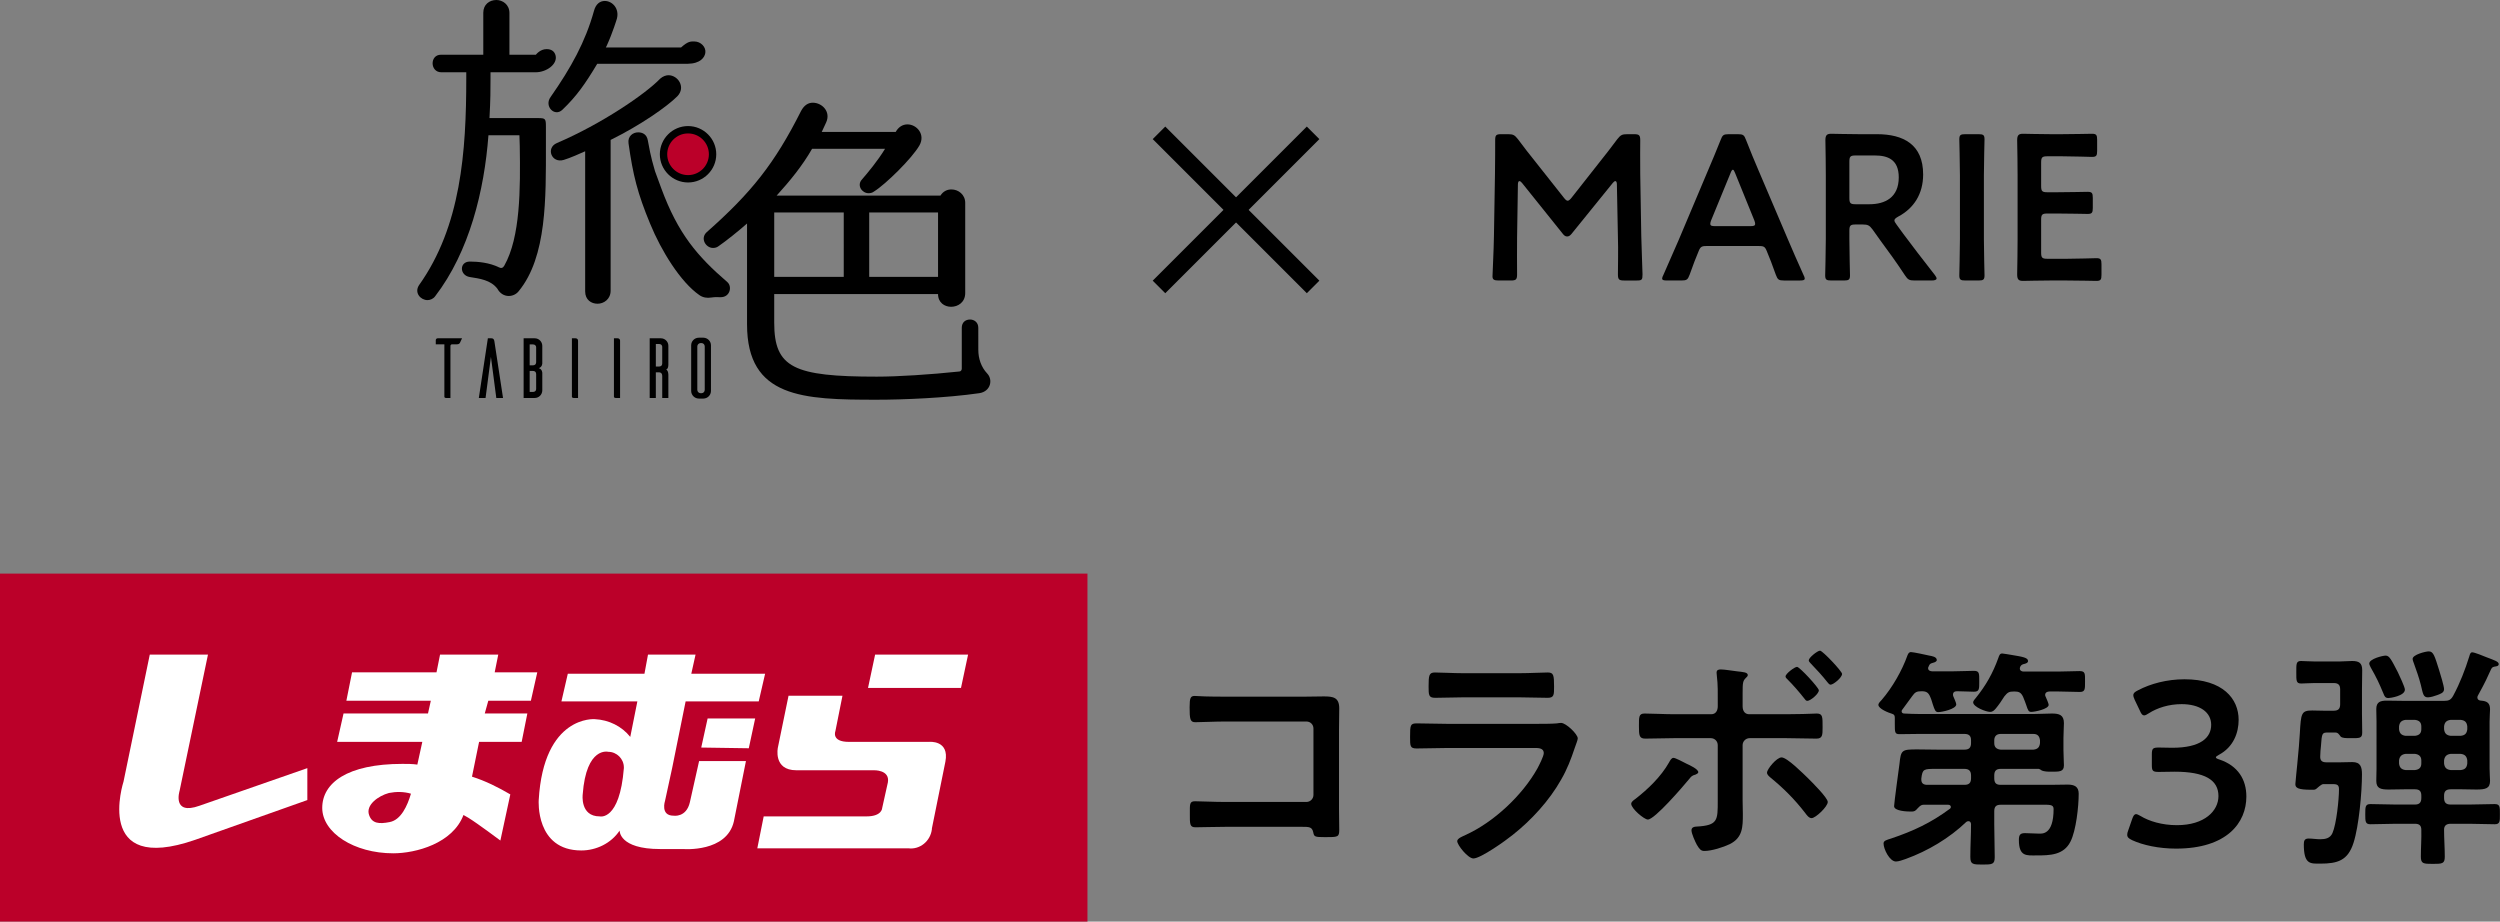 <?xml version="1.0" encoding="utf-8"?>
<!-- Generator: Adobe Illustrator 26.5.2, SVG Export Plug-In . SVG Version: 6.00 Build 0)  -->
<svg version="1.1" id="レイヤー_1" xmlns="http://www.w3.org/2000/svg" xmlns:xlink="http://www.w3.org/1999/xlink" x="0px"
	 y="0px" viewBox="0 0 563.741 207.814" style="enable-background:new 0 0 563.741 207.814;" xml:space="preserve">
<rect x="0" y="0" width="563.741" height="207.814" fill="#808080" stroke="none"/>
<style type="text/css">
	.st0{fill:#BB0029;}
	.st1{fill:none;stroke:#000000;stroke-width:4;stroke-miterlimit:10;}
	.st2{fill:#FFFFFF;}
</style>
<g>
	<g>
		<g>
			<g>
				<g>
					<path class="st0" d="M155.153,29.46c-2.938,0-5.328,2.39-5.328,5.328c0,2.938,2.39,5.328,5.328,5.328s5.328-2.39,5.328-5.328
						C160.481,31.85,158.091,29.46,155.153,29.46z"/>
					<g>
						<g>
							<g>
								<g>
									<path d="M103.725,77.283c-0.077,0.173-0.288,0.365-0.73,0.365h-1.077c-0.192,0-0.327,0.154-0.346,0.327v11.769h-0.981
										c-0.327,0-0.385-0.192-0.385-0.288V77.648h-1.942v-0.942c0-0.231,0.192-0.423,0.423-0.423h5.5L103.725,77.283z"/>
								</g>
								<g>
									<path d="M113.433,89.744h-1.519l-1.211-9.269l-1.211,9.269h-1.519l2.038-13.461h0.75c0.577,0,0.673,0.365,0.73,0.731
										L113.433,89.744z"/>
								</g>
								<g>
									<path d="M122.285,84.109v3.942c-0.019,0.942-0.769,1.692-1.711,1.692h-2.5V76.283h2.5c0.942,0,1.692,0.75,1.711,1.692
										v3.942c0,0,0.019,0.846-0.788,1.096C122.305,83.263,122.285,84.109,122.285,84.109z M120.901,78.36
										c0-0.5-0.346-0.692-0.712-0.692h-0.75v4.711h0.75c0.365,0,0.712-0.173,0.712-0.789V78.36z M120.901,84.417
										c0-0.596-0.346-0.769-0.712-0.769h-0.75v4.731h0.75c0.365,0,0.712-0.192,0.712-0.712V84.417z"/>
								</g>
								<g>
									<path d="M129.791,76.283c0.404,0,0.558,0.308,0.558,0.538v12.922h-0.981c-0.327,0-0.385-0.192-0.404-0.288V76.283H129.791z
										"/>
								</g>
								<g>
									<path d="M139.268,76.283c0.404,0,0.558,0.308,0.558,0.538v12.922h-0.981c-0.327,0-0.385-0.192-0.404-0.288V76.283H139.268z
										"/>
								</g>
								<g>
									<path d="M149.331,89.744v-4.923c0-0.654-0.346-0.865-0.712-0.865h-0.731v5.788h-1.385V76.283h2.519
										c0.923,0,1.692,0.75,1.692,1.692v4.154c0,0,0.057,1.058-0.5,1.193c0.538,0.269,0.5,1.269,0.5,1.269v5.154H149.331z
										 M148.62,82.648c0.365,0,0.712-0.154,0.712-0.769v-3.615c0-0.5-0.346-0.692-0.712-0.692h-0.731v5.077H148.62z"/>
								</g>
								<g>
									<path d="M158.646,76.148c0.923,0.038,1.673,0.788,1.673,1.711v10.326c-0.019,0.923-0.75,1.654-1.673,1.692h-1.058
										c-0.942,0-1.711-0.769-1.73-1.692V77.86c0-0.942,0.769-1.711,1.73-1.711H158.646z M158.184,88.667
										c0.404,0,0.731-0.327,0.731-0.75V78.11c0-0.423-0.327-0.75-0.731-0.75h-0.211c-0.404,0.019-0.731,0.346-0.731,0.75v9.807
										c0,0.404,0.327,0.731,0.731,0.75H158.184z"/>
								</g>
							</g>
						</g>
						<g>
							<g>
								<path d="M220.606,78.882c0,1.942,0.62,3.881,2.018,5.355c1.32,1.396,0.775,4.035-1.786,4.424
									c-7.527,1.086-17.227,1.475-23.126,1.475c-16.608,0-29.257-0.388-29.257-16.997V50.401c-1.94,1.708-4.735,3.956-6.441,5.121
									c-0.388,0.309-0.854,0.388-1.242,0.388c-1.629,0-2.949-2.172-1.396-3.571c10.011-8.844,15.287-15.443,21.263-27.316
									c0.699-1.32,1.631-1.863,2.64-1.863c2.095,0,4.113,2.018,3.026,4.424c0,0.079-0.854,1.784-1.009,2.172h16.684
									c0.543-1.007,1.475-1.708,2.64-1.708c2.095,0,4.113,2.251,2.715,4.736c-1.629,2.87-7.605,8.768-10.245,10.398
									c-0.387,0.313-0.853,0.388-1.241,0.388c-1.475,0-2.715-1.784-1.475-3.104c1.397-1.629,3.492-4.114,5.2-6.905h-16.454
									c-2.172,3.802-4.967,7.215-7.993,10.552h36.941c0.62-1.007,1.552-1.396,2.483-1.396c1.552,0,3.104,1.162,3.104,3.025v20.334
									c0,2.093-1.629,3.104-3.181,3.104c-1.475,0-2.949-0.931-2.949-2.873h-36.941v6.441c0,10.167,4.346,12.185,23.127,12.185
									c4.733,0,12.029-0.464,18.625-1.162c0.311,0,0.543-0.313,0.543-0.622v-9.236c0-1.241,0.854-1.863,1.863-1.863
									c0.931,0,1.863,0.622,1.863,1.863V78.882z M174.585,47.916v14.515h15.677V47.916H174.585z M196.004,47.916v14.515h15.522
									V47.916H196.004z"/>
							</g>
							<g>
								<g>
									<path d="M110.608,16.299h10.167c2.484,0,5.01-1.849,4.501-3.804c-0.215-0.826-0.821-1.418-2.02-1.418
										c-1.49,0-2.414,1.264-2.414,1.264h-1.698h-4.267V2.949c0-1.939-1.552-2.949-2.949-2.949c-1.552,0-2.949,1.01-2.949,2.873
										v9.466h-9.545c-2.562,0-2.483,3.959,0.077,3.959h5.632v1.32c0,16.606-1.182,33.393-10.676,46.718
										c-1.088,1.705,0.387,3.338,1.939,3.338c0.622,0,1.32-0.313,1.708-0.856c7.761-10.088,11.097-23.902,12.029-36.318h6.984
										c0,0.774,0.077,1.55,0.077,2.406c0.156,9.7,0.156,20.565-3.492,27.006c-0.31,0.543-0.698,0.619-1.164,0.388
										c-2.172-1.086-4.812-1.319-6.596-1.319c-2.406,0-2.376,3.113,0,3.492c2.114,0.337,4.702,0.642,6.208,2.637
										c0.543,1.01,1.474,1.632,2.561,1.632c0.854,0,1.708-0.388,2.251-1.089c6.364-7.758,6.13-21.108,6.13-32.825v-4.269
										c0-1.78-0.113-1.932-1.733-1.932c-0.853,0-2.745-0.007-3.466-0.007h-7.527c0.232-4.114,0.232-6.521,0.232-9.002V16.299z"/>
								</g>
								<g>
									<path d="M150.732,16.961c-0.543,0-1.241,0.234-1.863,0.776c-3.258,3.416-13.269,10.243-23.282,14.512
										c-2.561,1.086-1.241,4.657,1.554,3.804c1.318-0.388,3.802-1.474,4.81-1.942v31.585c0,1.942,1.397,2.794,2.794,2.794
										c1.397,0,2.949-1.007,2.949-2.949v-33.99c6.751-3.337,12.649-7.449,15.055-9.854
										C154.689,19.679,152.904,16.961,150.732,16.961z"/>
								</g>
								<g>
									<path d="M147.705,38.615c-1.086-3.647-1.32-5.434-1.629-6.984c-0.234-1.32-1.165-1.787-2.174-1.787
										c-1.164,0-2.404,0.855-2.172,2.485c1.009,7.139,2.018,11.254,4.889,18.159c2.483,6.053,6.83,13.116,11.097,16.065
										c0.777,0.543,1.708,0.698,2.638,0.543c1.01-0.155,1.631-0.079,1.863-0.079h0.311c2.095,0,2.638-2.406,1.474-3.413
										c-6.752-5.823-11.099-10.865-14.9-21.187L147.705,38.615z"/>
								</g>
								<g>
									<path d="M126.815,24.753c3.211-3.058,5.165-5.872,7.817-10.298l0.036-0.067h20.382c2.941-0.051,3.839-1.469,3.996-2.44
										c0.218-1.341-1.025-2.579-2.425-2.595c-0.899-0.01-1.453-0.073-3.039,1.344h-16.968l0.182-0.344
										c1.396-3.057,2.303-6.115,2.303-6.115c0.628-2.334-1.046-4.022-2.721-4.022c-1.046,0-2.024,0.645-2.443,2.252
										c-1.954,7.002-5.163,12.792-9.769,19.391C122.628,23.951,125.072,26.445,126.815,24.753z"/>
								</g>
							</g>
						</g>
						<g>
							<path d="M155.153,41.148c-3.507,0-6.361-2.853-6.361-6.36s2.853-6.361,6.361-6.361c3.507,0,6.361,2.853,6.361,6.361
								S158.66,41.148,155.153,41.148z M155.153,30.088c-2.591,0-4.699,2.108-4.699,4.699c0,2.591,2.108,4.699,4.699,4.699
								c2.591,0,4.699-2.108,4.699-4.699C159.852,32.196,157.744,30.088,155.153,30.088z"/>
						</g>
					</g>
				</g>
			</g>
		</g>
		<g>
			<line class="st1" x1="296.098" y1="29.953" x2="261.347" y2="64.704"/>
			<line class="st1" x1="296.098" y1="64.704" x2="261.347" y2="29.953"/>
		</g>
	</g>
	<g>
		<g>
			<path d="M342.097,53.511c-0.047,1.631,0,7.27,0,8.342c0,1.165-0.232,1.398-1.398,1.398h-2.795c-1.025,0-1.352-0.233-1.352-0.932
				c0-0.652,0.279-5.732,0.326-9.087l0.232-13.934c0.047-2.33,0.047-6.71,0.047-7.642c0-1.165,0.187-1.398,1.352-1.398h1.537
				c1.166,0,1.492,0.186,2.237,1.118c1.305,1.771,2.656,3.495,4.008,5.173l6.337,8.015c0.373,0.466,0.606,0.699,0.886,0.699
				c0.233,0,0.513-0.233,0.886-0.699l6.197-7.875c1.352-1.677,2.75-3.495,4.102-5.312c0.745-0.932,1.071-1.118,2.236-1.118h1.538
				c1.165,0,1.397,0.233,1.397,1.398c0,0.699-0.046,4.334,0,7.642l0.233,13.934c0.047,2.47,0.279,7.922,0.279,8.621
				c0,1.258-0.14,1.398-1.305,1.398h-2.843c-1.164,0-1.397-0.233-1.397-1.398c0-1.351,0.093-5.779,0-8.295l-0.233-11.976
				c0-0.466-0.14-0.746-0.326-0.746s-0.373,0.14-0.605,0.419l-9.32,11.51c-0.279,0.326-0.559,0.559-0.979,0.559
				s-0.699-0.28-0.932-0.559l-9.228-11.51c-0.232-0.28-0.419-0.419-0.605-0.419s-0.326,0.28-0.326,0.746L342.097,53.511z"/>
			<path d="M385.014,55.468c-1.212,0-1.538,0.093-1.957,1.118c-0.652,1.538-1.259,3.122-2.051,5.359
				c-0.419,1.118-0.652,1.305-1.864,1.305h-3.262c-0.746,0-1.072-0.093-1.072-0.466c0-0.186,0.094-0.419,0.28-0.792
				c1.444-3.262,2.47-5.592,3.448-7.875l6.664-15.797c0.839-2.004,1.817-4.241,2.796-6.757c0.419-1.118,0.652-1.305,1.864-1.305
				h2.004c1.211,0,1.444,0.186,1.863,1.305c0.979,2.516,1.911,4.753,2.75,6.71l6.71,15.751c1.025,2.423,2.051,4.753,3.495,7.969
				c0.187,0.373,0.279,0.606,0.279,0.792c0,0.373-0.326,0.466-1.071,0.466h-3.589c-1.211,0-1.444-0.186-1.863-1.305
				c-0.793-2.237-1.398-3.821-2.051-5.359c-0.419-1.025-0.699-1.118-1.957-1.118H385.014z M385.853,49.689
				c-0.14,0.326-0.187,0.606-0.187,0.792c0,0.419,0.326,0.513,1.071,0.513h7.969c0.746,0,1.072-0.093,1.072-0.513
				c0-0.186-0.047-0.466-0.187-0.792l-4.334-10.672c-0.187-0.466-0.326-0.746-0.513-0.746c-0.14,0-0.326,0.233-0.512,0.746
				L385.853,49.689z"/>
			<path d="M417.027,53.93c0,2.703,0.14,7.829,0.14,8.155c0,0.979-0.28,1.165-1.352,1.165h-2.89c-1.071,0-1.352-0.186-1.352-1.165
				c0-0.326,0.141-5.452,0.141-8.155V39.484c0-2.283-0.047-5.219-0.094-7.829c0-1.118,0.279-1.491,1.305-1.491
				c0.326,0,4.008,0.093,6.198,0.093h4.101c6.012,0,10.438,2.33,10.438,9.087c0,4.38-2.097,7.642-5.639,9.506
				c-0.559,0.326-0.839,0.559-0.839,0.839c0,0.233,0.141,0.513,0.467,0.932l1.49,2.05c2.237,2.982,4.102,5.452,7.177,9.367
				c0.233,0.326,0.373,0.559,0.373,0.746c0,0.326-0.419,0.466-1.118,0.466h-3.868c-1.165,0-1.491-0.186-2.144-1.165
				c-1.957-2.982-3.729-5.406-5.452-7.736l-1.864-2.61c-0.699-0.932-1.071-1.118-2.236-1.118h-1.585
				c-1.165,0-1.397,0.233-1.397,1.398V53.93z M417.027,44.657c0,1.165,0.232,1.398,1.397,1.398h3.122
				c3.495,0,6.617-1.491,6.617-6.058c0-4.054-2.516-4.94-5.405-4.94h-4.334c-1.165,0-1.397,0.233-1.397,1.398V44.657z"/>
			<path d="M443.168,63.25c-1.071,0-1.351-0.186-1.351-1.165c0-0.326,0.14-5.452,0.14-8.155V39.577c0-2.703-0.14-7.829-0.14-8.155
				c0-0.979,0.279-1.165,1.351-1.165h2.982c1.072,0,1.352,0.186,1.352,1.165c0,0.326-0.14,5.452-0.14,8.155V53.93
				c0,2.703,0.14,7.829,0.14,8.155c0,0.979-0.279,1.165-1.352,1.165H443.168z"/>
			<path d="M465.955,58.357c2.237,0,6.432-0.14,6.758-0.14c0.979,0,1.164,0.28,1.164,1.351v2.423c0,1.072-0.186,1.351-1.164,1.351
				c-0.326,0-4.521-0.093-6.758-0.093h-3.588c-2.19,0-5.871,0.093-6.197,0.093c-1.025,0-1.306-0.373-1.306-1.491
				c0.047-2.61,0.094-5.546,0.094-7.782V39.437c0-2.283-0.047-5.406-0.094-7.782c0-1.118,0.28-1.491,1.306-1.491
				c0.326,0,4.007,0.093,6.197,0.093h2.609c2.237,0,6.432-0.093,6.758-0.093c0.979,0,1.164,0.28,1.164,1.351v2.516
				c0,1.072-0.186,1.351-1.164,1.351c-0.326,0-4.521-0.14-6.758-0.14h-3.309c-1.165,0-1.397,0.233-1.397,1.398v5.312
				c0,1.165,0.232,1.398,1.397,1.398h2.33c2.19,0,6.432-0.093,6.758-0.093c0.979,0,1.164,0.28,1.164,1.351v2.283
				c0,1.072-0.186,1.351-1.164,1.351c-0.326,0-4.567-0.093-6.758-0.093h-2.33c-1.165,0-1.397,0.233-1.397,1.398v7.409
				c0,1.165,0.232,1.398,1.397,1.398H465.955z"/>
		</g>
	</g>
</g>
<g>
	<g>
		<rect x="-0.026" y="129.343" class="st0" width="245.245" height="78.47"/>
		<g>
			<path id="パス_2_00000112623326320733756850000010384044552901775792_" class="st2" d="M197.336,147.605l-1.6,7.522h20.965
				l1.6-7.522H197.336z"/>
			<g id="グループ_28_00000160183105044003344030000013531458897207085202_">
				<g>
					<g>
						<g id="グループ_27_00000066477916332331433120000014896211364067378087_">
							<path id="パス_3_00000098899447135925114870000000569125790319955356_" class="st2" d="M40.496,178.333l6.402-30.728
								H33.775l-5.922,28.647c0,0-6.882,21.125,16.164,13.123l25.286-8.962v-7.202l-24.326,8.482
								C38.736,183.934,40.496,178.333,40.496,178.333"/>
							<path id="パス_4_00000060742379151914367980000017689201177618886313_" class="st2" d="M112.355,147.605H99.231l-0.8,4.001
								H79.386l-1.28,6.402h19.045l-0.64,2.881H77.466l-1.44,6.402H95.23l-1.12,5.121c-1.12-0.16-2.241-0.16-3.361-0.16
								c-12.483,0-18.085,4.321-18.085,9.923s7.202,10.243,16.004,10.243c5.121,0,13.443-2.241,15.844-8.642
								c0.32,0.16,0.8,0.48,1.12,0.64c2.081,1.28,7.202,5.121,7.202,5.121l2.241-10.403c-2.721-1.6-5.601-3.041-8.642-4.001
								l1.6-7.842h9.602l1.28-6.402h-9.602l0.8-2.881h9.602l1.44-6.402h-9.602L112.355,147.605z M87.868,185.375
								c-2.401,0.48-4.001,0.32-4.641-1.6c-0.8-2.241,2.081-4.321,4.481-4.961c1.6-0.32,3.361-0.32,4.961,0.16
								C91.869,181.694,90.429,184.895,87.868,185.375"/>
							<path id="パス_5_00000018947657042910795800000006932666499347206557_" class="st2" d="M158.126,168.57l10.723,0.16
								l1.44-6.722h-10.723L158.126,168.57z"/>
							<path id="パス_6_00000127729344293492862280000002301573006214568891_" class="st2" d="M155.566,180.894
								c-0.8,3.521-3.681,3.041-3.681,3.041c-3.041,0-1.92-3.361-1.92-3.361l1.6-7.362l3.041-15.044h16.484l1.44-6.242h-16.644
								l0.96-4.321h-10.723l-0.8,4.321h-17.284l-1.44,6.242h17.124l-1.6,8.002c-1.92-2.401-4.801-3.841-8.002-4.001
								c0,0-11.523-0.96-12.643,18.245c0,0-0.8,11.363,9.602,11.363c3.361,0,6.722-1.6,8.642-4.481c0,0-0.16,4.161,9.122,4.161
								h5.281c0,0,9.762,0.8,11.363-6.242l2.721-13.603h-10.563L155.566,180.894z M135.24,184.094c-4.481,0-3.841-4.961-3.841-4.961
								c0.8-10.883,5.761-9.602,5.761-9.602c1.92,0,3.521,1.6,3.521,3.521v0.16C139.722,185.215,135.24,184.094,135.24,184.094"/>
							<path id="パス_7_00000016757303839183077400000001318489773394525856_" class="st2" d="M209.499,167.29h-18.085
								c-4.001,0-3.041-2.401-3.041-2.401l1.6-8.002h-12.163l-2.401,11.683c0,0-1.12,5.121,4.161,5.121h17.444
								c0,0,3.681-0.16,3.201,2.721l-1.28,5.761c0,0,0,1.92-3.521,1.92H172.21l-1.44,7.202h34.089c2.561,0.32,4.961-1.6,5.281-4.321
								v-0.16l3.041-15.044C214.14,166.81,209.499,167.29,209.499,167.29"/>
						</g>
					</g>
				</g>
			</g>
		</g>
	</g>
	<g>
		<path d="M294.433,157.091c1.375,0,2.697-0.053,4.072-0.053c2.116,0,3.491,0.211,3.491,2.697c0,1.587-0.053,3.173-0.053,4.76
			v17.823c0,1.587,0.053,3.226,0.053,4.813c0,1.64-0.317,1.64-3.173,1.64c-2.434,0-2.486-0.106-2.697-1.111
			c-0.265-1.216-0.952-1.216-2.539-1.216h-17.188c-2.327,0-5.447,0.106-6.822,0.106c-1.322,0-1.27-0.74-1.27-3.068
			c0-2.115-0.105-2.803,1.164-2.803c1.269,0,4.337,0.159,6.875,0.159h18.246c0.899,0,1.587-0.74,1.587-1.587v-14.967
			c0-0.899-0.688-1.587-1.587-1.587h-18.246c-2.274,0-5.5,0.159-6.822,0.159c-1.163,0-1.27-0.74-1.27-3.385
			c0-2.115,0.212-2.539,1.163-2.539c0.794,0,1.534,0.106,2.274,0.106c1.534,0.053,3.067,0.053,4.602,0.053H294.433z"/>
		<path d="M346.312,163.226c1.217,0,3.649,0,4.76-0.106c0.265-0.053,0.688-0.106,0.952-0.106c1.11,0,3.755,2.539,3.755,3.49
			c0,0.37-0.423,1.375-0.688,2.168c-0.846,2.539-1.692,4.76-3.067,7.14c-2.645,4.707-6.717,9.15-10.948,12.481
			c-1.48,1.216-7.192,5.289-8.832,5.289c-1.216,0-3.648-3.015-3.648-3.914c0-0.635,1.322-1.111,1.851-1.375
			c6.347-2.856,12.852-8.938,16.236-15.02c0.37-0.688,1.429-2.75,1.429-3.438c0-1.269-1.429-1.164-2.274-1.164h-19.675
			c-2.221,0-4.441,0.106-6.716,0.106c-1.481,0-1.481-0.529-1.481-2.591c0-2.697,0.053-3.068,1.534-3.068
			c2.222,0,4.495,0.106,6.77,0.106H346.312z M342.769,151.802c2.168,0,4.865-0.159,6.24-0.159c1.322,0,1.428,0.582,1.428,3.226
			c0,1.798,0,2.486-1.428,2.486c-2.115,0-4.178-0.106-6.24-0.106h-12.958c-2.062,0-4.125,0.106-6.188,0.106
			c-1.48,0-1.48-0.635-1.48-2.591c0-2.486,0.105-3.12,1.428-3.12c1.48,0,4.178,0.159,6.24,0.159H342.769z"/>
		<path d="M382.959,174.12c0,0.265-0.369,0.423-0.581,0.529c-0.899,0.264-0.952,0.37-1.64,1.216
			c-1.217,1.481-7.615,8.938-9.149,8.938c-0.847,0-3.755-2.486-3.755-3.543c0-0.476,0.582-0.846,0.951-1.111
			c2.856-2.221,5.766-5.024,7.563-8.198c0.212-0.37,0.528-1.058,1.005-1.058c0.476,0,2.115,0.899,3.067,1.375
			C381.003,172.534,382.959,173.433,382.959,174.12z M385.868,161.057c1.058,0,1.481-0.846,1.481-1.798v-0.74
			c0-2.062,0.053-4.125-0.212-6.188c0-0.212-0.053-0.423-0.053-0.635c0-0.635,0.423-0.74,0.952-0.74
			c0.898,0,2.644,0.317,3.648,0.423c1.375,0.159,2.434,0.212,2.434,0.846c0,0.264-0.212,0.423-0.424,0.635
			c-0.688,0.688-0.74,1.058-0.74,3.543v2.856c0,1.269,0.688,1.798,1.48,1.798h8.304c1.27,0,2.591-0.053,3.86-0.053
			c1.005,0,2.169-0.106,3.068-0.106c1.375,0,1.321,0.793,1.321,3.12c0,1.692,0,2.539-1.375,2.539c-2.327,0-4.601-0.106-6.875-0.106
			h-8.197c-0.847,0-1.587,0.688-1.587,1.587v12.375c0,1.058,0.053,2.063,0.053,3.12c0,2.909,0,5.342-2.961,6.822
			c-1.429,0.688-4.072,1.534-5.713,1.534c-0.793,0-1.11-0.423-1.691-1.375c-0.371-0.688-1.217-2.539-1.217-3.279
			c0-0.688,0.635-0.846,1.164-0.846c4.812-0.264,4.76-1.428,4.76-5.818v-12.534c0-0.899-0.688-1.587-1.587-1.587h-8.145
			c-2.222,0-4.39,0.106-6.611,0.106c-1.375,0-1.428-0.74-1.428-2.803c0-2.062-0.053-2.856,1.27-2.856
			c1.587,0,4.601,0.159,6.77,0.159H385.868z M407.658,175.443c0.846,0.846,4.495,4.443,4.495,5.395c0,1.058-2.751,3.649-3.649,3.649
			c-0.635,0-1.164-0.793-1.48-1.216c-2.381-3.068-4.76-5.447-7.722-7.88c-0.37-0.317-0.847-0.688-0.847-1.163
			c0-0.793,2.169-3.438,3.279-3.438C403.004,170.788,406.652,174.491,407.658,175.443z M410.143,155.663
			c0,0.793-1.904,2.38-2.592,2.38c-0.317,0-0.476-0.264-0.635-0.476c-1.216-1.534-2.485-3.015-3.86-4.39
			c-0.158-0.159-0.424-0.37-0.424-0.635c0-0.635,2.063-2.168,2.592-2.168C405.806,150.374,410.143,155.081,410.143,155.663z
			 M415.379,151.961c0,0.846-1.957,2.433-2.592,2.433c-0.264,0-0.528-0.317-0.688-0.529c-1.163-1.481-2.485-2.909-3.808-4.284
			c-0.158-0.159-0.423-0.423-0.423-0.688c0-0.582,1.957-2.168,2.539-2.168C410.989,146.725,415.379,151.379,415.379,151.961z"/>
		<path d="M466.886,189.775c-1.533,3.068-4.654,3.12-7.668,3.12c-2.222,0-3.967,0.317-3.967-3.491c0-1.163,0.317-1.534,1.375-1.534
			s2.062,0.106,3.067,0.106c0.688,0,3.385,0.423,3.385-5.553c0-1.058-0.952-0.952-2.75-0.952h-9.202
			c-1.006,0-1.429,0.423-1.429,1.481v2.909c0,2.433,0.106,4.918,0.106,7.404c0,1.639-0.529,1.692-2.75,1.692
			c-2.222,0-2.75-0.053-2.75-1.745c0-2.486,0.158-4.918,0.158-7.404c-0.053-0.317-0.158-0.635-0.582-0.635
			c-0.158,0-0.317,0.053-0.476,0.159c-3.808,3.649-8.674,6.558-13.646,8.356c-0.581,0.212-1.639,0.582-2.221,0.582
			c-1.428,0-2.803-2.803-2.803-4.072c0-0.635,0.688-0.793,1.691-1.111c5.025-1.692,8.991-3.543,13.275-6.717
			c0.158-0.106,0.211-0.212,0.211-0.423c0-0.317-0.316-0.476-0.581-0.476h-5.606c-0.688,0-1.163,0.688-1.64,1.163
			c-0.37,0.37-0.74,0.37-1.216,0.37c-0.847,0-3.756-0.106-3.756-1.216c0-0.635,1.111-8.832,1.217-9.573
			c0.317-3.12,0.529-3.226,4.02-3.226c1.48,0,3.015,0.053,4.549,0.053h6.082c1.004,0,1.48-0.423,1.48-1.481v-0.635
			c0-1.005-0.477-1.428-1.48-1.428h-10.208c-1.48,0-2.962,0.053-4.442,0.053c-1.058,0-1.058-0.423-1.058-2.274v-1.375
			c0-0.529-0.105-0.793-0.635-0.952c-0.74-0.212-3.067-1.111-3.067-2.01c0-0.37,0.477-0.846,0.74-1.111
			c2.381-2.75,4.602-6.611,5.818-10.048c0.158-0.37,0.316-0.74,0.793-0.74c0.476,0,3.49,0.635,4.125,0.793
			c0.582,0.106,1.692,0.264,1.692,1.005c0,0.317-0.476,0.529-0.74,0.582c-0.688,0.211-0.847,0.211-1.11,0.899
			c-0.053,0.106-0.106,0.212-0.106,0.317c0,0.529,0.37,0.688,0.847,0.74h4.865c1.64,0,3.279-0.106,4.602-0.106
			c1.27,0,1.216,0.582,1.216,2.38c0,1.692,0.054,2.327-1.216,2.327c-0.847,0-2.75-0.106-3.755-0.106
			c-0.529,0-0.952,0.159-0.952,0.793c0,0.159,0.053,0.317,0.105,0.423c0.158,0.37,0.635,1.428,0.635,1.745
			c0,1.058-3.227,1.745-4.072,1.745c-0.635,0-0.793-0.476-1.217-1.745c-0.158-0.423-0.264-1.005-0.581-1.692
			c-0.423-1.005-0.899-1.269-1.957-1.269c-1.11,0-1.481,0.212-2.115,1.111l-2.169,2.962c-0.105,0.106-0.211,0.264-0.211,0.423
			c0,0.37,0.264,0.529,0.581,0.529c1.11,0.053,2.274,0.106,3.385,0.106h25.915c1.322,0,2.697-0.106,4.02-0.106
			c1.639,0,2.697,0.317,2.697,2.168c0,1.005-0.105,2.063-0.105,3.385v2.697c0,1.216,0.105,2.486,0.105,3.438
			c0,1.481-1.059,1.428-2.856,1.428c-0.688,0-1.64,0-2.221-0.317c-0.212-0.159-0.37-0.264-0.582-0.317h-8.62
			c-1.006,0-1.429,0.476-1.429,1.481v0.635c0,1.058,0.423,1.481,1.429,1.481h11.265c1.269,0,2.591-0.053,3.86-0.053
			c1.48,0,2.486,0.423,2.486,2.062C468.738,181.842,468.156,187.289,466.886,189.775z M444.463,174.861
			c0-1.005-0.477-1.481-1.48-1.481h-6.4c-2.803,0-3.066,0-3.331,2.168v0.264c0,0.846,0.528,1.164,1.322,1.164h8.409
			c1.004,0,1.48-0.423,1.48-1.481V174.861z M469.002,156.033c-1.48,0-3.226-0.106-4.865-0.106h-1.957
			c-0.528,0-1.005,0.212-1.005,0.793c0,0.159,0.054,0.264,0.106,0.37c0.158,0.37,0.688,1.534,0.688,1.851
			c0,0.952-3.121,1.587-3.914,1.587c-0.635,0-0.74-0.317-1.164-1.587c-0.158-0.423-0.369-1.058-0.688-1.798
			c-0.476-1.005-0.951-1.216-2.01-1.216c-1.216,0-1.48,0.212-2.221,1.111c-0.476,0.793-1.322,2.01-1.904,2.697
			c-0.37,0.423-0.688,0.793-1.322,0.793c-0.898,0-3.808-1.111-3.808-2.168c0-0.317,0.423-0.74,0.582-0.952
			c2.274-2.803,3.86-5.606,5.077-8.991c0.211-0.582,0.317-1.058,0.899-1.058c0.265,0,1.692,0.264,2.062,0.317
			c2.591,0.423,3.755,0.635,3.755,1.375c0,0.423-0.424,0.529-0.74,0.635c-0.477,0.106-0.794,0.212-1.005,0.635
			c-0.054,0.159-0.106,0.264-0.106,0.423c0,0.476,0.424,0.688,0.847,0.688h7.827c1.692,0,3.438-0.106,4.812-0.106
			c1.322,0,1.217,0.635,1.217,2.38C470.166,155.346,470.218,156.033,469.002,156.033z M460.011,166.928
			c-0.105-0.899-0.529-1.428-1.48-1.428h-7.404c-0.899,0-1.429,0.529-1.429,1.428v0.635c0,0.952,0.529,1.375,1.429,1.481h7.404
			c0.951-0.106,1.375-0.529,1.48-1.481V166.928z"/>
		<path d="M499.672,170.788c0,0.159,0.265,0.317,0.793,0.476c4.231,1.428,6.082,4.548,6.082,8.356
			c0,5.87-4.336,11.741-15.865,11.741c-3.861,0-7.51-0.793-9.891-1.904c-0.793-0.37-1.11-0.688-1.11-1.216
			c0-0.264,0.053-0.582,0.212-0.952l0.898-2.591c0.265-0.74,0.477-1.111,0.899-1.111c0.212,0,0.529,0.159,1.005,0.423
			c1.904,1.163,4.812,2.063,8.197,2.063c6.241,0,9.361-3.226,9.361-6.558c0-3.649-3.067-5.5-9.89-5.5
			c-1.164,0-3.015,0.053-3.544,0.053c-1.375,0-1.586-0.212-1.586-1.534v-2.38c0-1.375,0.211-1.587,1.586-1.587
			c0.582,0,2.01,0.053,3.015,0.053c6.399,0,8.779-2.274,8.779-5.183c0-2.856-2.591-4.654-6.663-4.654
			c-2.909,0-5.501,0.846-7.404,2.063c-0.477,0.317-0.794,0.476-1.059,0.476c-0.37,0-0.635-0.317-0.951-1.058l-1.164-2.433
			c-0.211-0.476-0.317-0.793-0.317-1.058c0-0.476,0.317-0.74,1.058-1.111c2.804-1.481,6.506-2.486,10.472-2.486
			c8.674,0,12.218,4.39,12.218,9.149c0,2.909-1.164,6.135-4.443,7.88C499.936,170.418,499.672,170.63,499.672,170.788z"/>
		<path d="M524.579,171.899h3.173c0.899,0,1.799-0.053,2.697-0.053c1.852,0,2.168,1.111,2.168,2.75
			c0,4.02-0.688,11.688-1.903,15.443c-1.27,4.019-3.597,4.707-7.51,4.707c-2.222,0-3.702,0.212-3.702-4.337
			c0-0.793,0.158-1.322,1.058-1.322s1.745,0.159,2.645,0.159c1.163,0,2.221-0.212,2.75-1.375c0.899-2.01,1.48-7.616,1.48-9.943
			c0-1.216-0.793-1.111-1.956-1.111h-1.641c-0.423,0.053-1.269,0.846-1.586,1.111c-0.317,0.212-0.688,0.159-1.058,0.159
			c-3.015,0-3.597-0.423-3.597-1.269c0-0.423,0.37-3.755,0.424-4.443c0.316-3.015,0.476-5.289,0.581-6.981
			c0.265-4.548,0.317-5.183,2.804-5.183c0.846,0,1.639,0.053,2.644,0.053h2.169c1.058,0,1.48-0.423,1.48-1.481v-3.332
			c0-1.005-0.423-1.428-1.48-1.428h-4.284c-1.11,0-2.222,0.106-3.015,0.106c-1.164,0-1.11-0.635-1.11-2.539
			c0-1.851-0.054-2.539,1.058-2.539c0.688,0,1.851,0.106,3.067,0.106h5.659c0.898,0,1.851-0.106,2.803-0.106
			c1.533,0,2.274,0.423,2.274,2.063c0,1.428-0.054,2.856-0.054,4.284v5.5c0,1.428,0.054,2.856,0.054,4.284
			c0,1.322-0.582,1.269-2.539,1.269c-1.163,0-1.956,0-2.327-0.37c-0.317-0.423-0.582-0.899-1.163-0.899h-1.64
			c-1.375,0-1.428,0.053-1.64,3.12c-0.053,0.635-0.158,1.375-0.158,2.221C523.15,171.529,523.627,171.899,524.579,171.899z
			 M557.474,147.095c0.529,0,2.592,0.846,3.227,1.111c1.639,0.635,2.75,0.952,2.75,1.534c0,0.423-0.371,0.476-0.635,0.529
			c-0.582,0.106-0.847,0.106-1.111,0.688c-0.898,1.957-1.163,2.644-2.908,5.818c-0.105,0.159-0.158,0.317-0.158,0.476
			c0,0.529,0.422,0.74,0.846,0.74c1.322,0.106,2.01,0.529,2.01,1.957c0,0.635-0.105,1.64-0.105,2.803v10.525
			c0,1.164,0.105,2.168,0.105,2.803c0,1.692-0.952,1.957-3.067,1.957c-0.847,0-1.957-0.053-3.227-0.053h-2.591
			c-1.006,0-1.481,0.423-1.481,1.428v0.529c0,1.058,0.476,1.481,1.481,1.481h4.23c1.904,0,3.808-0.106,5.712-0.106
			c1.216,0,1.163,0.688,1.163,2.274s0.053,2.274-1.163,2.274c-1.904,0-3.808-0.106-5.712-0.106h-4.23
			c-0.899,0-1.481,0.37-1.481,1.322c0,2.062,0.159,4.072,0.159,6.082c0,1.587-0.529,1.64-2.697,1.64
			c-2.169,0-2.697-0.053-2.697-1.64c0-2.01,0.158-4.019,0.105-6.029c0-1.005-0.477-1.375-1.428-1.375h-4.337
			c-1.903,0-3.808,0.106-5.712,0.106c-1.163,0-1.163-0.635-1.163-2.274s0-2.274,1.163-2.274c1.904,0,3.809,0.106,5.712,0.106h4.337
			c1.005,0,1.428-0.476,1.428-1.481v-0.529c0-1.005-0.423-1.428-1.428-1.428h-2.434c-1.375,0-2.538,0.053-3.49,0.053
			c-1.851,0-2.803-0.264-2.803-1.957c0-0.846,0.053-1.798,0.053-2.803V162.75c0-1.005-0.053-2.01-0.053-2.856
			c0-1.64,0.952-1.904,2.38-1.904c1.322,0,2.592,0.053,3.913,0.053h8.991c1.058,0,1.534-0.212,2.062-1.163
			c1.534-2.856,2.697-5.87,3.649-8.938C556.945,147.571,557.052,147.095,557.474,147.095z M538.594,157.408
			c-0.74,0-0.898-0.423-1.11-0.952c-1.058-2.539-1.534-3.543-2.909-5.976c-0.105-0.211-0.317-0.635-0.317-0.846
			c0-1.058,3.015-1.798,3.702-1.798c0.847,0,1.27,0.899,2.75,3.755c0.317,0.688,1.587,3.332,1.587,3.914
			C542.296,156.932,538.964,157.408,538.594,157.408z M545.998,163.808c0-0.952-0.529-1.375-1.428-1.481h-2.115
			c-0.899,0.106-1.375,0.529-1.481,1.481v0.635c0.106,0.952,0.582,1.375,1.481,1.481h2.115c0.898-0.106,1.428-0.529,1.428-1.481
			V163.808z M542.455,169.995c-0.899,0.106-1.375,0.582-1.481,1.481v0.688c0.106,0.952,0.582,1.375,1.481,1.481h2.115
			c0.898-0.106,1.428-0.529,1.428-1.481v-0.688c0-0.899-0.529-1.375-1.428-1.481H542.455z M549.647,156.721
			c-0.582,0.212-1.534,0.529-2.169,0.529c-1.058,0-1.11-0.846-1.586-2.803c-0.424-1.692-1.005-3.279-1.587-4.918
			c-0.105-0.264-0.265-0.688-0.265-0.952c0-0.952,2.909-1.692,3.649-1.692c1.058,0,1.322,1.058,2.327,4.231
			c0.265,0.846,1.11,3.596,1.11,4.284C551.128,156.245,550.282,156.456,549.647,156.721z M554.883,165.923
			c0.952-0.106,1.375-0.529,1.482-1.481v-0.635c-0.107-0.952-0.529-1.375-1.482-1.481h-2.273c-0.899,0.106-1.375,0.529-1.481,1.481
			v0.635c0.106,0.952,0.582,1.375,1.481,1.481H554.883z M551.128,172.164c0.106,0.952,0.582,1.375,1.481,1.481h2.273
			c0.952-0.106,1.375-0.529,1.482-1.481v-0.688c-0.107-0.899-0.529-1.375-1.482-1.481h-2.273c-0.899,0.106-1.375,0.582-1.481,1.481
			V172.164z"/>
	</g>
</g>
</svg>
